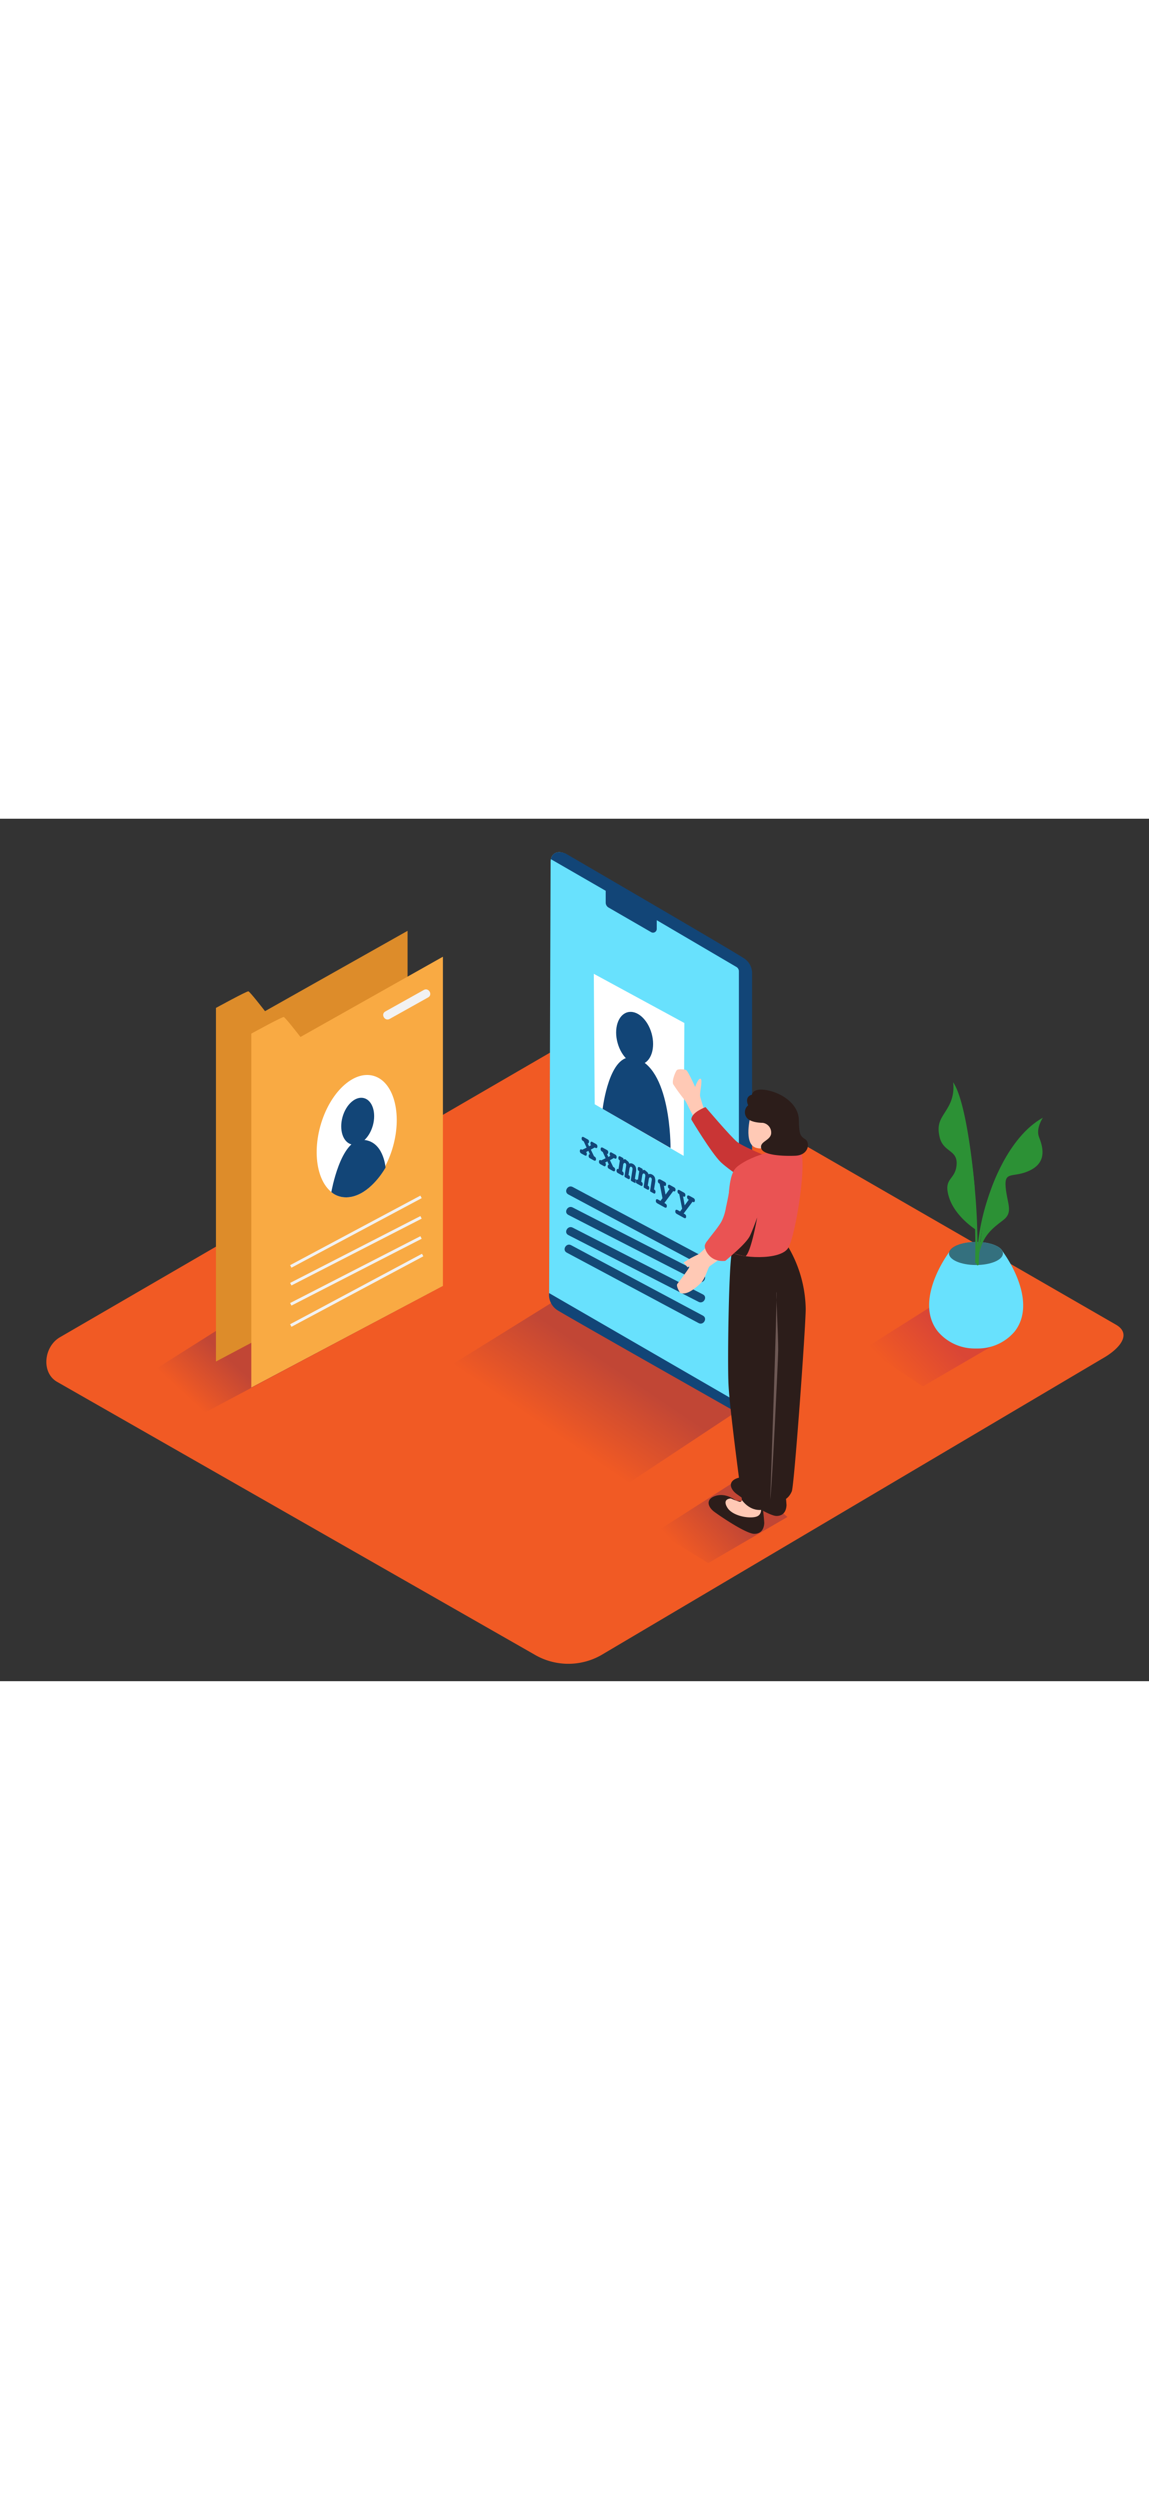 <svg id="Layer_2" data-name="Layer 2" xmlns="http://www.w3.org/2000/svg" xmlns:xlink="http://www.w3.org/1999/xlink" viewBox="0 0 400 300" data-imageid="personal-data-isometric" imageName="Personal data" class="illustrations_image" style="width: 138px;"><rect x="0" y="0" width="400" height="300" fill="#333333" stroke="none"/><defs><linearGradient id="linear-gradient" x1="87.12" y1="194.87" x2="73.94" y2="209.18" gradientUnits="userSpaceOnUse"><stop offset="0" stop-color="#5b1d5c"/><stop offset="1" stop-color="#f15a24"/></linearGradient><linearGradient id="linear-gradient-2" x1="254.88" y1="242.05" x2="239.24" y2="256.97" xlink:href="#linear-gradient"/><linearGradient id="linear-gradient-3" x1="211.93" y1="189.79" x2="194.85" y2="215.05" xlink:href="#linear-gradient"/><linearGradient id="linear-gradient-4" x1="328.53" y1="179.45" x2="312.89" y2="194.37" gradientUnits="userSpaceOnUse"><stop offset="0.01" stop-color="#a91d5c"/><stop offset="1" stop-color="#f15a24"/></linearGradient></defs><title>ZZZ</title><path d="M209.19,291,383.83,187.75c5.56-3.12,10.33-8.25,4.91-11.61l-175.27-101c-2.63-1.63-6.62-2.7-9.3-1.14L20.84,180.38c-5.56,3.23-6.56,12.25-1,15.48L186.17,290.8A23.22,23.22,0,0,0,209.19,291Z" fill="#f15a24"/><polyline points="154.19 162.53 71.44 206.5 51.35 193.23 80.53 174.79" opacity="0.32" fill="url(#linear-gradient)"/><polyline points="274.12 242.88 246.55 258.92 228.63 247.91 258.1 229.07" opacity="0.32" fill="url(#linear-gradient-2)"/><polyline points="258.75 204.66 215.75 233.11 153.3 192.4 191.91 168.43" opacity="0.32" fill="url(#linear-gradient-3)"/><path d="M92.26,66.94c-.34-.44-5.25-6.77-5.78-6.9s-11.3,5.77-11.3,5.77v123l66.7-35.33V39Z" fill="#dd8c2a"/><path d="M197.19,12.44c13.91,8.71,48.9,29,60.83,36.27,2.7,1.66,3.11,4.13,3.16,7.3l0,148.07a4.72,4.72,0,0,1-6.08.93l-58.71-33.18c-2.92-1.72-5.22-3.49-5.22-6.88l.51-149.83C191.65,11.88,194.43,10.72,197.19,12.44Z" fill="#68e1fd" class="target-color"/><path d="M191.77,14.07l19.09,11v4.12a2,2,0,0,0,1,1.71l14.77,8.53a1.3,1.3,0,0,0,2-1.13v-3l27.73,16.26a1.76,1.76,0,0,1,.87,1.52V201.16a1.2,1.2,0,0,1-1.8,1L191.15,165a6.37,6.37,0,0,0,2.83,5.91c3.33,2.12,61.84,35.23,61.84,35.23s4.63,2.09,6-3.43v-149a6.09,6.09,0,0,0-2.51-4.94c-2.68-1.95-62.36-36.64-62.36-36.64S192.72,10.18,191.77,14.07Z" fill="#124577"/><polyline points="348.85 181.41 321.28 197.45 301.19 184.18 330.38 165.74" opacity="0.32" fill="url(#linear-gradient-4)"/><path d="M349,150.43c-.86-1.84-4.65-3.23-9.2-3.23s-8.53,1.46-9.25,3.37c-5.35,7.49-10.62,19.68-4,27.86a16.77,16.77,0,0,0,12.92,5.85h.79a16.77,16.77,0,0,0,12.92-5.85C359.73,170.2,354.35,157.9,349,150.43Z" fill="#68e1fd" class="target-color"/><ellipse cx="339.76" cy="151.22" rx="9.39" ry="4.02" opacity="0.5"/><path d="M350.72,117.07a77.64,77.64,0,0,0-10.42,32.16,224.55,224.55,0,0,0-3.77-40.94c-.09-.48-.82-.28-.73.2a223.48,223.48,0,0,1,3.69,45.8.36.36,0,0,0,.48.35c0,.11,0,.22,0,.34a.38.38,0,0,0,.76,0,76.84,76.84,0,0,1,10.65-37.52A.38.38,0,0,0,350.72,117.07Z" fill="#2c9135"/><path d="M344.79,129.57s5.81-18.67,18.27-25.58c0,0-2.53,3.71-1.35,6.74s3,8.42-2.86,11.45-9.26,0-8.76,5.9,2.84,8.76-.94,11.62-7,5.36-8.25,11.52C340.9,151.22,342.32,135.78,344.79,129.57Z" fill="#2c9135"/><path d="M339.26,127.6s-2.41-28.69-7.46-35.94a13.34,13.34,0,0,1-1.42,8.07c-2.19,4.15-4.53,5.59-3.27,11s6.39,4.33,5.9,9.74-4.76,4.39-2.63,11.21S339.79,143,339.79,143" fill="#2c9135"/><path d="M104.6,75.92s-5.26-6.8-5.81-6.94-11.3,5.77-11.3,5.77V197.85l66.7-35.33V48Z" fill="#f9aa43"/><path d="M135.64,69.65l13.42-7.5c1.69-.94.17-3.53-1.51-2.59l-13.42,7.5c-1.69.94-.17,3.53,1.51,2.59Z" fill="#f2f2f2"/><line x1="101.23" y1="155.73" x2="146.58" y2="131.54" fill="none" stroke="#f2f2f2" stroke-miterlimit="10"/><line x1="101.23" y1="161.91" x2="146.58" y2="138.66" fill="none" stroke="#f2f2f2" stroke-miterlimit="10"/><line x1="101.23" y1="168.91" x2="146.58" y2="145.66" fill="none" stroke="#f2f2f2" stroke-miterlimit="10"/><line x1="101.23" y1="176.29" x2="147.14" y2="151.77" fill="none" stroke="#f2f2f2" stroke-miterlimit="10"/><ellipse cx="124.19" cy="110.43" rx="21.78" ry="13.14" transform="translate(-15.42 200.58) rotate(-74.5)" fill="#fff"/><ellipse cx="124.53" cy="105.24" rx="8.34" ry="5.48" transform="translate(-10.17 197.11) rotate(-74.5)" fill="#124577"/><path d="M115.35,129.85s3.17-18.22,10.69-18.15,8.17,9.66,8.17,9.66-3.87,7.09-9.83,9.53C118.74,133.21,115.35,129.85,115.35,129.85Z" fill="#124577"/><polygon points="207.03 99.32 238 117.27 238.25 71.06 206.72 53.95 207.03 99.32" fill="#fff"/><ellipse cx="220.93" cy="76.35" rx="6.15" ry="9.37" transform="translate(-12.37 61.83) rotate(-15.5)" fill="#124577"/><path d="M233.43,114.54s.29-28.61-12.91-31.41c-8.46-1.8-10.72,17.8-10.72,17.8Z" fill="#124577"/><line x1="243.95" y1="153.59" x2="198.61" y2="129.4" fill="#156689"/><path d="M244.71,152.3,199.36,128.1c-1.7-.91-3.22,1.68-1.51,2.59l45.35,24.19c1.7.91,3.22-1.68,1.51-2.59Z" fill="#144975"/><line x1="243.95" y1="159.77" x2="198.61" y2="136.52" fill="#156689"/><path d="M244.71,158.47l-45.35-23.25c-1.71-.88-3.23,1.71-1.51,2.59l45.35,23.25c1.71.88,3.23-1.71,1.51-2.59Z" fill="#144975"/><line x1="243.95" y1="166.77" x2="198.61" y2="143.52" fill="#156689"/><path d="M244.71,165.47l-45.35-23.24c-1.72-.88-3.23,1.71-1.51,2.59l45.35,23.24c1.72.88,3.23-1.71,1.51-2.59Z" fill="#144975"/><line x1="243.95" y1="174.15" x2="198.05" y2="149.63" fill="#156689"/><path d="M244.71,172.85l-45.9-24.51c-1.7-.91-3.22,1.68-1.51,2.59l45.9,24.51c1.7.91,3.22-1.68,1.51-2.59Z" fill="#144975"/><path d="M245.32,101.58a52.34,52.34,0,0,1-1.6-5.05c-.2-1.21,1-5.81.16-6.07S242,93.32,242,93.32s-2.5-5.64-3.18-5.91-2.71-.45-3.2.06-1.84,3.8-1.24,4.92a64.16,64.16,0,0,0,4.22,5.76c.22.17,2.85,5.83,3.2,6S245.06,102.84,245.32,101.58Z" fill="#ffc9b5"/><path d="M272.75,119.83s-13.74-5.43-16.13-7.4-11-12.12-11-12.12-5,1.83-4.94,4.34c0,0,7,11.69,10.25,14.82s15.11,11,17.71,10.82S272.75,119.83,272.75,119.83Z" fill="#c93535"/><path d="M264,231s-3.28-2.8-7-1.72-2.92,3.84-.6,5.57,11.25,7.74,14,7.68,3.35-2.27,3.41-3.79a70.16,70.16,0,0,0-.81-7" fill="#2c1d1a"/><path d="M266,230.84a.7.7,0,0,1-.92.57,26.85,26.85,0,0,1-2.93-1.12s-3.17,0-1.24,3.17,8.58,4.1,10.63,2.92.68-4.54.68-4.54" fill="#2c1d1a"/><path d="M256.25,237.22s-3.28-2.8-7-1.72-2.92,3.84-.6,5.57,11.25,7.74,14,7.68,3.35-2.27,3.41-3.79a70.16,70.16,0,0,0-.81-7" fill="#2c1d1a"/><path d="M258.29,237a.7.7,0,0,1-.92.57,26.85,26.85,0,0,1-2.93-1.12s-3.17,0-1.24,3.17,8.58,4.1,10.63,2.92.68-4.54.68-4.54" fill="#ffc9b5"/><path d="M254.85,150.76c-1.07,2.42-1.65,37.07-1.24,46S258.29,237,258.29,237s2.43,3.69,6.53,3.43,3.3-3.56,3.3-3.56,5.24,2.43,7.53-2.91c.85-2,4.84-57.21,4.84-63.5a43.87,43.87,0,0,0-6-21.36" fill="#2c1d1a"/><path d="M268.13,236.89s2.49-70,2.17-72.07.68,15.35.61,20.11C270.87,188.33,268.81,232.12,268.13,236.89Z" fill="#6d5854"/><path d="M254.85,150.76s-3.62-24.79,1.53-29.47,19.46-8,22.13-5.67-1.34,28.62-4,33.5S256.75,152.67,254.85,150.76Z" fill="#ea5353"/><path d="M261.37,103.05c-.12.35-2.66,10,1.77,11.4s5.32-3.89,5.76-4.19,1.83-.77,1.76-1.84-1.75-1.09-1.75-1.09-.65-2.8-2.64-4S261.37,103.05,261.37,103.05Z" fill="#ffc9b5"/><path d="M265.5,105.78s-3.7.06-5.3-1.52a3.11,3.11,0,0,1,.26-4.57S259,96.75,261.76,96c0,0,.25-2.69,5.75-1.46S278,99.7,278.1,104.73s.44,5.61,2.22,6.76,1.29,5.56-3.47,5.74S265.61,117,265,114.64s3-2.6,3.45-5A3.43,3.43,0,0,0,265.5,105.78Z" fill="#2c1d1a"/><path d="M247.7,147.19s-3.81,4.06-4.91,4.5a34.11,34.11,0,0,0-4.84,2.71A8.51,8.51,0,0,1,239.3,156a.52.52,0,0,1,0,.06c.49-.35.83-.61.82-.43,0,.57-3.75,5.45-4.32,6.19s1,3.16,1,3.16c2.42.81,5.21-1.64,7-3.3s2.62-5.5,3.24-6,5.73-3.87,6.09-4.92S247.7,147.19,247.7,147.19Z" fill="#ffc9b5"/><path d="M255.2,123.06c-1,2.21-1,4.63-1.42,7-.33,1.69-.67,3.46-1.06,5.17a16.31,16.31,0,0,1-1.62,5c-1.4,2.33-3.22,4.35-4.81,6.54a4,4,0,0,0-.93,1.68c-.15,1.53,1.78,5.89,7.13,5.35A66.3,66.3,0,0,0,260,146.6c3-3.53,5.84-15.47,5.55-19.44-.2-2.7-1.67-5.72-4.23-6.9a4.48,4.48,0,0,0-5,1.13A6,6,0,0,0,255.2,123.06Z" fill="#ea5353"/><path d="M255.5,151.18s4.47-3.8,5.57-6.09,2.53-6.41,2.53-6.41-2.07,11.91-4.05,13.5A22.92,22.92,0,0,1,255.5,151.18Z" fill="#2c1d1a"/><path d="M203.27,110.8l1.32.74a.88.88,0,0,1,.39.39,1,1,0,0,1,.05.57.65.65,0,0,1-.15.38.24.24,0,0,1-.29,0l.47,1.08.74-.42a.49.49,0,0,1-.24-.29,1.24,1.24,0,0,1,0-.5.48.48,0,0,1,.21-.38.47.47,0,0,1,.43.06l1.17.65a1.18,1.18,0,0,1,.5.45.93.93,0,0,1,.08.6c0,.23-.11.36-.23.41a.55.55,0,0,1-.47-.08l0,0-.21-.11-1.36.76,1.12,2.32.13.07a1.08,1.08,0,0,1,.45.44.94.94,0,0,1,.09.59c0,.24-.13.38-.25.43a.73.73,0,0,1-.52-.12l0,0-1.32-.74a.86.86,0,0,1-.38-.38.9.9,0,0,1-.07-.54.7.7,0,0,1,.16-.41c.07-.06.17-.06.29,0l0,0-.56-1.25L204,116h0a.56.56,0,0,1,.26.3.89.89,0,0,1,0,.47q0,.35-.21.43c-.1.06-.25,0-.43-.06l-1.17-.64a1.25,1.25,0,0,1-.5-.46.92.92,0,0,1-.07-.6.51.51,0,0,1,.23-.42.55.55,0,0,1,.47.08l.1.06,1.53-.75-1-2.19-.17-.09a1.2,1.2,0,0,1-.46-.43.93.93,0,0,1-.08-.59c0-.24.12-.38.24-.43A.73.73,0,0,1,203.27,110.8Z" fill="#124577"/><path d="M218.22,118.91a1.77,1.77,0,0,1,.53.44,2,2,0,0,1,.34.65,1,1,0,0,1,.6-.13,1.53,1.53,0,0,1,.62.19l0,0a2.07,2.07,0,0,1,1,1.09,3.62,3.62,0,0,1,.07,1.82l-.36,2.32.08,0a.8.8,0,0,1,.36.38.76.76,0,0,0-.19.43,1.09,1.09,0,0,0,0,.57h0a.52.52,0,0,1-.45-.08l0,0-.93-.51a.66.66,0,0,1-.22-.2.37.37,0,0,1-.05-.24l.54-3.45a1.53,1.53,0,0,0,0-.67.62.62,0,0,0-.3-.39.36.36,0,0,0-.47,0,1.25,1.25,0,0,0-.27.69l-.33,2.15.08,0a.78.78,0,0,1,.36.38,1.08,1.08,0,0,1,.05.57c0,.24-.11.39-.22.44a.5.5,0,0,1-.44-.08l0,0-.93-.52a.63.63,0,0,1-.23-.2.37.37,0,0,1-.05-.24l.54-3.45a1.7,1.7,0,0,0,0-.68.59.59,0,0,0-.29-.38h0a.36.36,0,0,0-.45,0,1.17,1.17,0,0,0-.28.69l-.33,2.14.08.05a.79.79,0,0,1,.36.37,1.09,1.09,0,0,1,.05.57c0,.24-.11.39-.22.44s-.27,0-.48-.1l-1.24-.69a1,1,0,0,1-.43-.41,1,1,0,0,1-.06-.59.57.57,0,0,1,.2-.42.36.36,0,0,1,.38,0l0,0,.08,0,.47-3-.08-.05a.8.8,0,0,1-.37-.38,1.07,1.07,0,0,1-.05-.57c0-.24.11-.38.22-.44s.27,0,.49.1l.74.41a.63.63,0,0,1,.29.27.82.82,0,0,1,0,.43.89.89,0,0,1,.56-.2A1.35,1.35,0,0,1,218.22,118.91Z" fill="#124577"/><path d="M209.95,114.5l0,0,1.33.73a.92.92,0,0,1,.39.39,1,1,0,0,1,.06.58.62.62,0,0,1-.15.37c-.07.07-.16.06-.28,0l.46,1.09.75-.42a.46.46,0,0,1-.24-.28,1.08,1.08,0,0,1,0-.5.5.5,0,0,1,.21-.39.47.47,0,0,1,.43.06l1.17.64a1.27,1.27,0,0,1,.5.45.94.94,0,0,1,.07.61c0,.22-.11.36-.23.41a.62.62,0,0,1-.51-.1l-.21-.12-1.36.77,1.12,2.31.13.08a1.06,1.06,0,0,1,.46.43.94.94,0,0,1,.08.6c0,.24-.12.38-.25.42a.75.75,0,0,1-.56-.13l-1.32-.74a.87.87,0,0,1-.38-.39.82.82,0,0,1-.07-.53.72.72,0,0,1,.15-.42c.08-.07.17-.07.29,0l0,0-.56-1.25-.81.49h0a.51.51,0,0,1,.27.3,1,1,0,0,1,0,.47.59.59,0,0,1-.21.43.43.43,0,0,1-.4,0l0,0-1.17-.64a1.25,1.25,0,0,1-.5-.45.93.93,0,0,1-.07-.61c0-.22.11-.36.23-.42a.48.48,0,0,1,.44.06l0,0,.1.05,1.52-.76-1-2.18-.17-.1a1.07,1.07,0,0,1-.46-.43.88.88,0,0,1-.09-.58c0-.24.12-.38.24-.43A.72.72,0,0,1,209.95,114.5Z" fill="#124577"/><path d="M236.62,129.23,238,130a1.26,1.26,0,0,1,.51.45,1,1,0,0,1,.08.6.51.51,0,0,1-.23.41.54.54,0,0,1-.48-.07l-.09-.05.57,3.15,1.44-2-.09,0a1,1,0,0,1-.42-.42.93.93,0,0,1-.08-.59c0-.24.12-.38.24-.43a.7.7,0,0,1,.51.12l.05,0,1.29.71a1.26,1.26,0,0,1,.51.45,1,1,0,0,1,.08.6.54.54,0,0,1-.23.42.55.55,0,0,1-.47-.08l-.1-.05L238,137.33l.25.13a1.3,1.3,0,0,1,.51.45,1,1,0,0,1,.08.61c0,.24-.12.38-.24.43a.7.7,0,0,1-.51-.11l0,0-2.39-1.32a1.26,1.26,0,0,1-.51-.45.89.89,0,0,1-.08-.6c0-.25.11-.39.24-.44a.65.65,0,0,1,.51.11l.05,0,.85.47.71-.95-1-5.08-.09-.05a1,1,0,0,1-.42-.41,1,1,0,0,1-.08-.59c0-.24.12-.38.24-.43A.77.77,0,0,1,236.62,129.23Z" fill="#124577"/><path d="M229.85,125.49l.05,0,1.39.77a1.29,1.29,0,0,1,.51.44,1,1,0,0,1,.08.6.5.5,0,0,1-.24.41.47.47,0,0,1-.43-.05l0,0-.1-.05.58,3.15,1.44-2-.09,0a1,1,0,0,1-.43-.42,1,1,0,0,1-.07-.59q0-.36.23-.42a.68.68,0,0,1,.51.11l0,0,1.28.71a1.21,1.21,0,0,1,.52.46.88.88,0,0,1,.07.59.5.5,0,0,1-.23.42.49.49,0,0,1-.44-.06l0,0-.1-.05-3.09,4.16.25.14a1.19,1.19,0,0,1,.5.45,1,1,0,0,1,.08.62c0,.23-.12.38-.24.42a.75.75,0,0,1-.56-.13l-2.4-1.33a1.28,1.28,0,0,1-.51-.45,1,1,0,0,1-.08-.6c0-.24.12-.38.24-.43a.7.7,0,0,1,.51.11l0,0,.85.47.7-.94-1-5.09-.09,0a1,1,0,0,1-.43-.42.92.92,0,0,1-.07-.58c0-.24.11-.39.24-.43A.7.7,0,0,1,229.85,125.49Z" fill="#124577"/><path d="M224.89,122.6l0,0a1.69,1.69,0,0,1,.53.44,2.15,2.15,0,0,1,.34.65,1.08,1.08,0,0,1,.6-.12,1.55,1.55,0,0,1,.62.19l0,0a2,2,0,0,1,1,1.08,3.75,3.75,0,0,1,.07,1.83l-.36,2.31.07,0a.76.76,0,0,1,.36.38,1,1,0,0,1,.06.56c0,.25-.11.39-.22.46s-.27,0-.48-.1l-.93-.52a.52.52,0,0,1-.22-.2.29.29,0,0,1,0-.23l.53-3.46a1.47,1.47,0,0,0,0-.67.62.62,0,0,0-.31-.39h0a.35.35,0,0,0-.44,0,1.23,1.23,0,0,0-.27.7l-.34,2.14.08,0a.84.84,0,0,1,.36.38,1,1,0,0,1,.05.57c0,.25-.11.39-.22.45s-.27,0-.49-.09l-.93-.52a.61.61,0,0,1-.22-.2.33.33,0,0,1-.06-.24l.54-3.46a1.45,1.45,0,0,0,0-.67.63.63,0,0,0-.29-.39.38.38,0,0,0-.48,0,1.23,1.23,0,0,0-.27.7l-.34,2.14.08,0a.8.8,0,0,1,.36.38.94.94,0,0,1,.05.57c0,.24-.11.39-.22.45a.53.53,0,0,1-.45-.08l0,0-1.24-.68a1,1,0,0,1-.43-.41v0a1.09,1.09,0,0,1,0-.57.64.64,0,0,1,.2-.41.41.41,0,0,1,.42,0l.08,0,.46-3-.08,0a.8.8,0,0,1-.37-.39,1,1,0,0,1-.06-.58c0-.23.11-.38.22-.43a.53.53,0,0,1,.45.08l0,0,.74.41a.59.59,0,0,1,.29.27.75.75,0,0,1,0,.43.9.9,0,0,1,.56-.21A1.36,1.36,0,0,1,224.89,122.6Z" fill="#124577"/></svg>